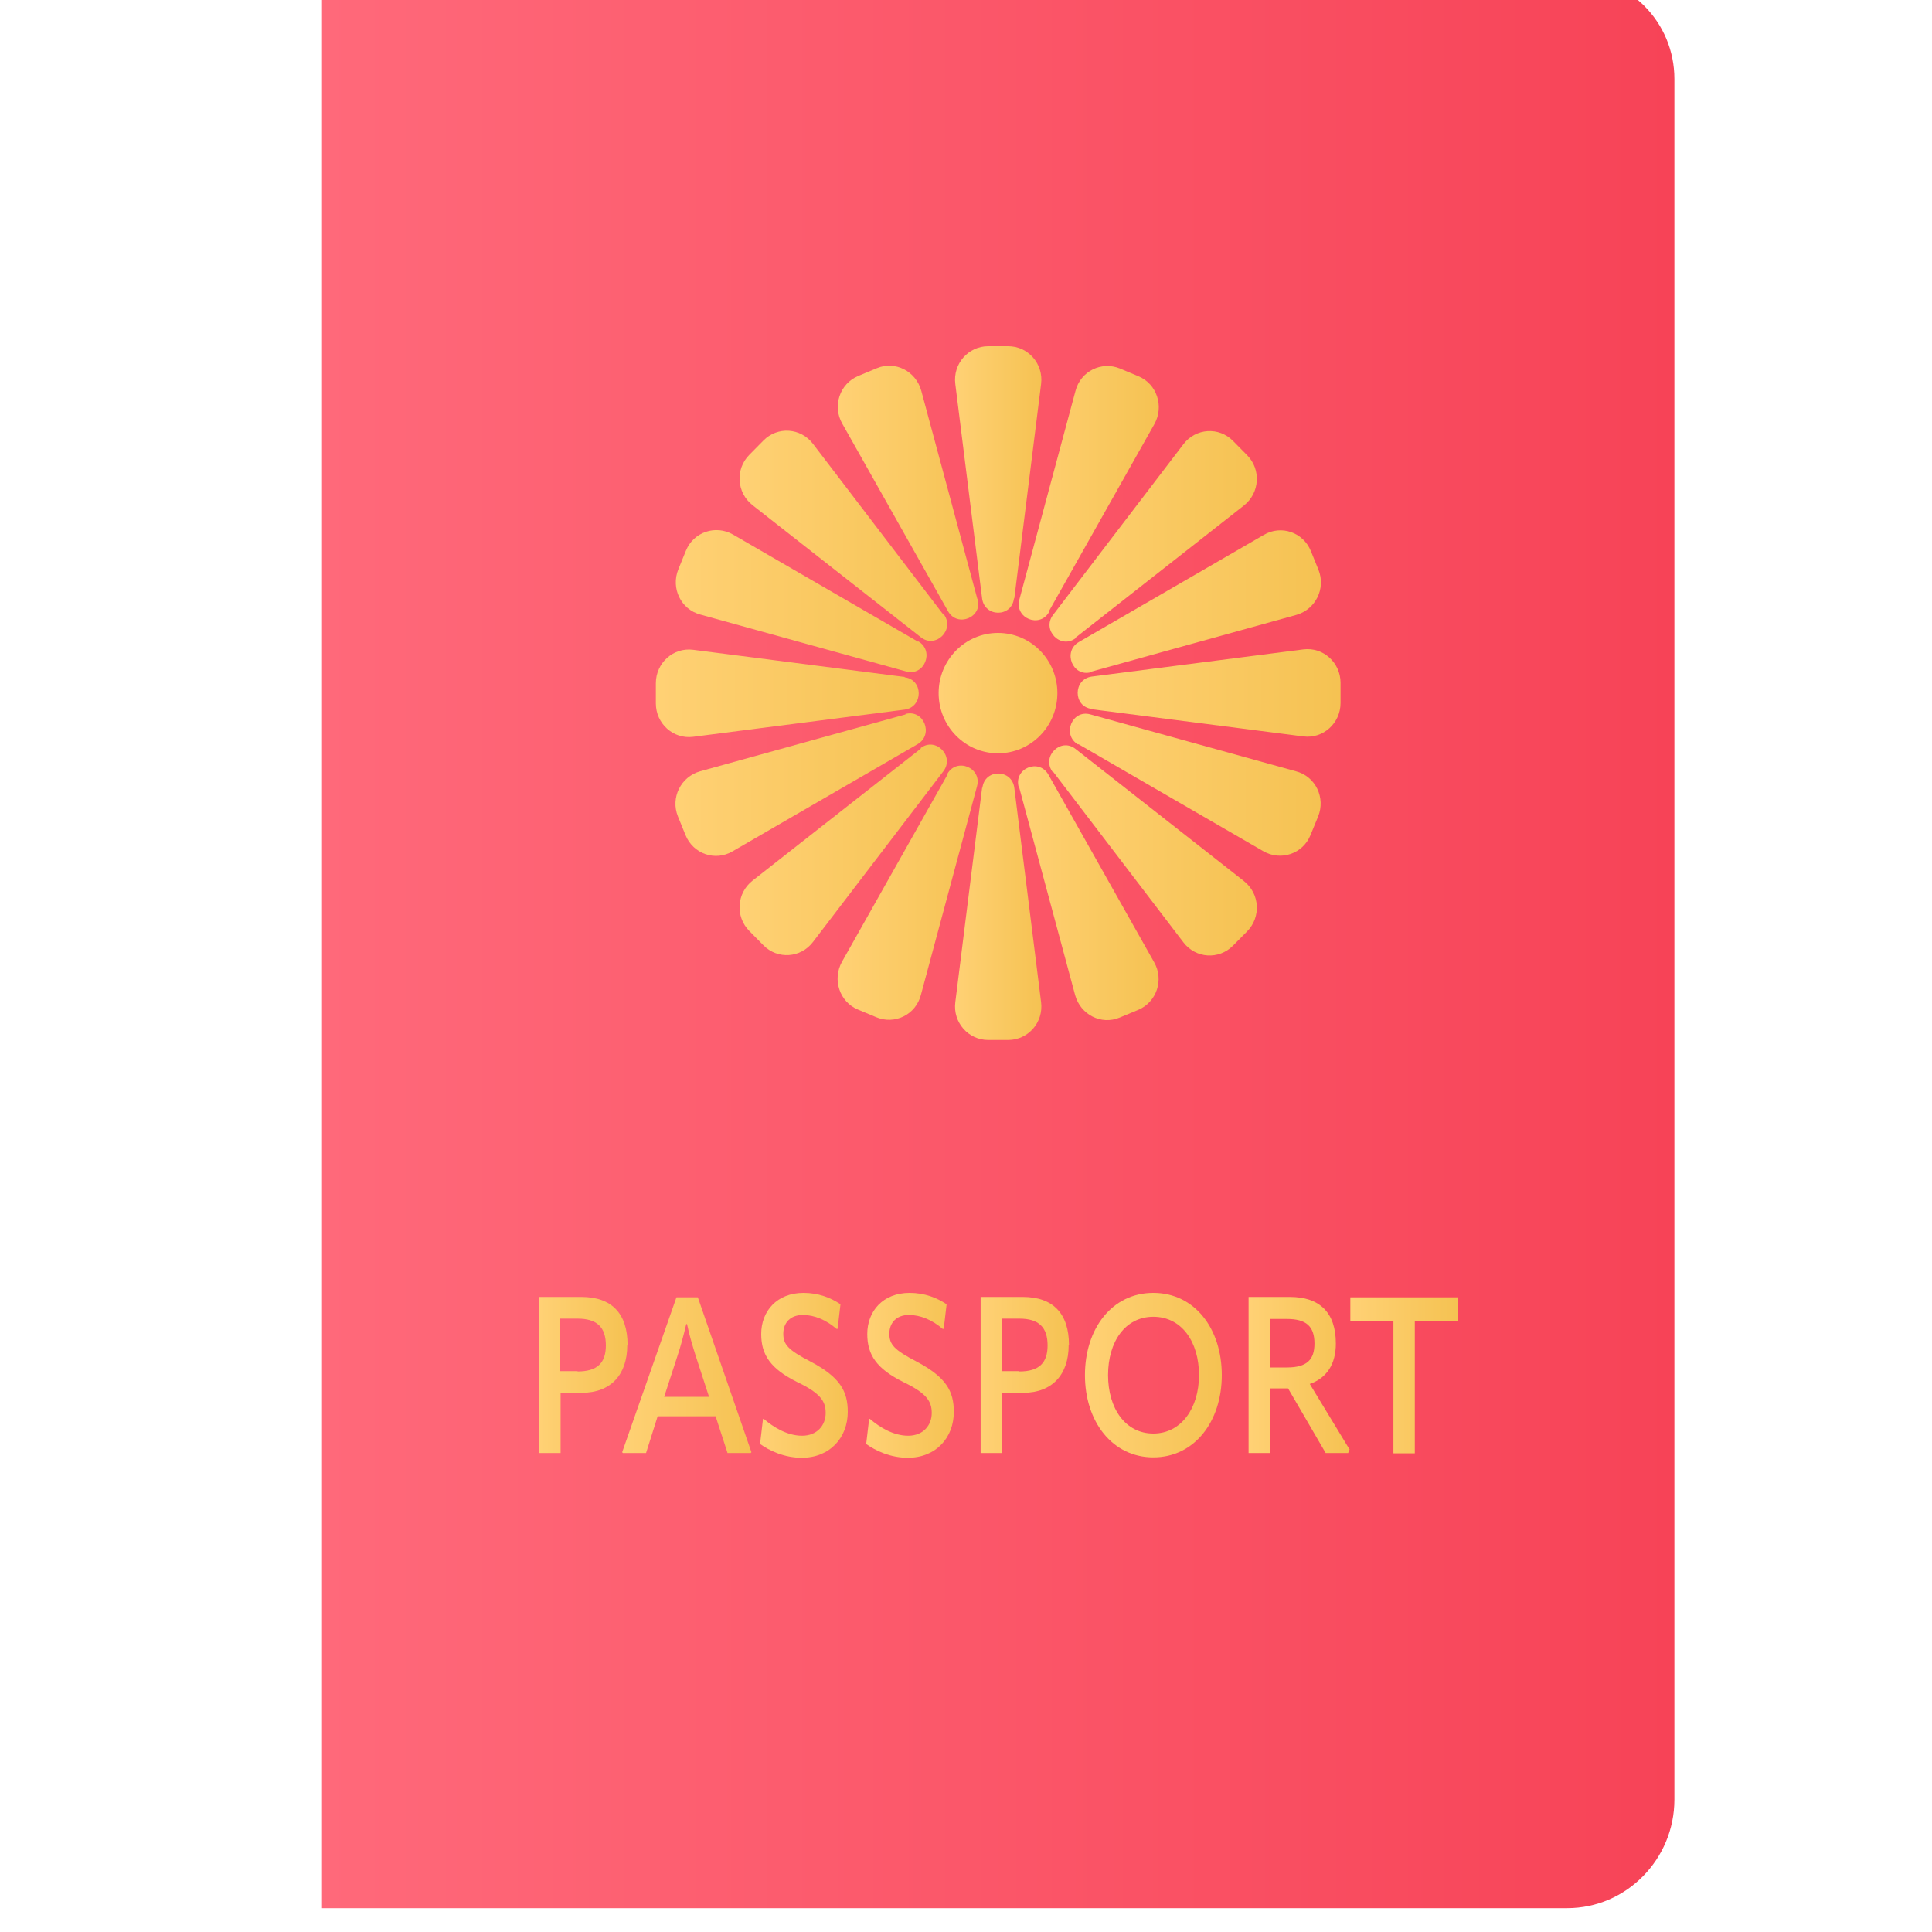 <svg width="30" height="30" viewBox="0 0 30 30" fill="none" xmlns="http://www.w3.org/2000/svg">
<g clip-path="url(#clip0_1261_4722)">
<path d="M5 -0.37H24.426C25.292 -0.37 26 0.343 26 1.226V27.943C26 28.872 25.252 29.63 24.336 29.63H5V-0.37Z" fill="url(#paint0_linear_1261_4722)"/>
<path d="M15.25 12.233L14.834 15.562C14.794 15.876 15.036 16.149 15.345 16.149H15.655C15.964 16.149 16.206 15.876 16.166 15.562L15.75 12.233C15.711 11.937 15.289 11.937 15.255 12.233H15.25Z" fill="url(#paint1_linear_1261_4722)"/>
<path d="M14.716 12.022L13.074 14.935C12.922 15.209 13.035 15.556 13.321 15.676L13.608 15.796C13.895 15.915 14.221 15.756 14.3 15.448L15.171 12.21C15.25 11.92 14.856 11.76 14.71 12.017L14.716 12.022Z" fill="url(#paint2_linear_1261_4722)"/>
<path d="M14.3 11.623L11.685 13.675C11.438 13.869 11.415 14.234 11.635 14.456L11.854 14.678C12.073 14.901 12.433 14.878 12.624 14.627L14.648 11.977C14.828 11.743 14.53 11.435 14.294 11.617L14.3 11.623Z" fill="url(#paint3_linear_1261_4722)"/>
<path d="M14.063 11.093L10.87 11.977C10.572 12.062 10.409 12.387 10.527 12.678L10.645 12.968C10.763 13.259 11.106 13.379 11.376 13.219L14.249 11.555C14.502 11.407 14.345 11.008 14.058 11.087L14.063 11.093Z" fill="url(#paint4_linear_1261_4722)"/>
<path d="M14.047 10.512L10.763 10.09C10.454 10.05 10.184 10.295 10.184 10.609V10.922C10.184 11.236 10.454 11.481 10.763 11.441L14.047 11.019C14.339 10.979 14.339 10.552 14.047 10.517V10.512Z" fill="url(#paint5_linear_1261_4722)"/>
<path d="M14.255 9.964L11.382 8.3C11.112 8.146 10.769 8.26 10.651 8.551L10.533 8.841C10.415 9.132 10.572 9.463 10.876 9.543L14.069 10.426C14.356 10.506 14.513 10.107 14.26 9.959L14.255 9.964Z" fill="url(#paint6_linear_1261_4722)"/>
<path d="M14.648 9.543L12.624 6.892C12.433 6.641 12.073 6.618 11.854 6.841L11.635 7.063C11.415 7.285 11.438 7.65 11.685 7.844L14.3 9.896C14.53 10.078 14.834 9.776 14.654 9.537L14.648 9.543Z" fill="url(#paint7_linear_1261_4722)"/>
<path d="M15.177 9.303L14.305 6.066C14.221 5.763 13.9 5.598 13.614 5.718L13.327 5.838C13.04 5.957 12.922 6.305 13.079 6.579L14.721 9.491C14.867 9.748 15.261 9.588 15.182 9.297L15.177 9.303Z" fill="url(#paint8_linear_1261_4722)"/>
<path d="M15.75 9.292L16.166 5.963C16.206 5.649 15.964 5.376 15.655 5.376H15.345C15.036 5.376 14.794 5.649 14.834 5.963L15.25 9.292C15.289 9.588 15.711 9.588 15.745 9.292H15.75Z" fill="url(#paint9_linear_1261_4722)"/>
<path d="M16.284 9.497L17.926 6.584C18.078 6.311 17.965 5.963 17.679 5.843L17.392 5.723C17.105 5.604 16.779 5.763 16.7 6.071L15.829 9.309C15.75 9.6 16.144 9.759 16.29 9.503L16.284 9.497Z" fill="url(#paint10_linear_1261_4722)"/>
<path d="M16.7 9.902L19.315 7.85C19.562 7.656 19.585 7.291 19.366 7.069L19.146 6.846C18.927 6.624 18.567 6.647 18.376 6.898L16.352 9.548C16.172 9.782 16.47 10.09 16.706 9.907L16.7 9.902Z" fill="url(#paint11_linear_1261_4722)"/>
<path d="M16.937 10.432L20.13 9.548C20.428 9.463 20.591 9.138 20.473 8.847L20.355 8.556C20.237 8.266 19.894 8.146 19.624 8.306L16.751 9.97C16.498 10.118 16.655 10.517 16.942 10.438L16.937 10.432Z" fill="url(#paint12_linear_1261_4722)"/>
<path d="M16.953 11.013L20.237 11.435C20.546 11.475 20.816 11.23 20.816 10.916V10.603C20.816 10.289 20.546 10.044 20.237 10.084L16.953 10.506C16.661 10.546 16.661 10.973 16.953 11.008V11.013Z" fill="url(#paint13_linear_1261_4722)"/>
<path d="M16.745 11.555L19.619 13.219C19.888 13.373 20.231 13.259 20.349 12.968L20.468 12.678C20.586 12.387 20.428 12.056 20.125 11.977L16.931 11.093C16.644 11.013 16.487 11.412 16.74 11.56L16.745 11.555Z" fill="url(#paint14_linear_1261_4722)"/>
<path d="M16.352 11.982L18.376 14.633C18.567 14.884 18.927 14.906 19.146 14.684L19.366 14.462C19.585 14.239 19.562 13.875 19.315 13.681L16.7 11.629C16.47 11.447 16.166 11.749 16.346 11.988L16.352 11.982Z" fill="url(#paint15_linear_1261_4722)"/>
<path d="M15.823 12.216L16.695 15.454C16.779 15.756 17.1 15.921 17.386 15.801L17.673 15.682C17.96 15.562 18.078 15.214 17.921 14.941L16.279 12.028C16.133 11.771 15.739 11.931 15.818 12.222L15.823 12.216Z" fill="url(#paint16_linear_1261_4722)"/>
<path d="M15.497 11.697C16.006 11.697 16.419 11.279 16.419 10.762C16.419 10.246 16.006 9.828 15.497 9.828C14.988 9.828 14.575 10.246 14.575 10.762C14.575 11.279 14.988 11.697 15.497 11.697Z" fill="url(#paint17_linear_1261_4722)"/>
<path d="M9.74 20.892C9.74 21.342 9.487 21.627 9.037 21.627H8.705V22.562H8.373V20.139H9.026C9.504 20.139 9.745 20.401 9.745 20.886L9.74 20.892ZM8.969 21.296C9.273 21.296 9.408 21.165 9.408 20.892C9.408 20.607 9.267 20.476 8.969 20.476H8.7V21.291H8.969V21.296Z" fill="url(#paint18_linear_1261_4722)"/>
<path d="M10.836 20.145L11.668 22.55L11.657 22.562H11.297L11.112 21.992H10.212L10.032 22.562H9.672L9.661 22.55L10.504 20.145H10.842H10.836ZM10.313 21.69H11.01L10.802 21.051C10.752 20.892 10.701 20.721 10.668 20.561H10.656C10.617 20.726 10.572 20.897 10.521 21.051L10.313 21.69Z" fill="url(#paint19_linear_1261_4722)"/>
<path d="M11.803 22.414L11.848 22.032H11.859C12.011 22.163 12.225 22.294 12.455 22.294C12.686 22.294 12.821 22.134 12.821 21.941C12.821 21.764 12.748 21.638 12.382 21.462C11.966 21.256 11.82 21.04 11.82 20.715C11.82 20.361 12.062 20.076 12.478 20.076C12.708 20.076 12.9 20.151 13.051 20.253L13.006 20.635H12.989C12.832 20.498 12.647 20.419 12.467 20.419C12.27 20.419 12.163 20.544 12.163 20.709C12.163 20.875 12.23 20.96 12.596 21.148C13.046 21.388 13.164 21.604 13.164 21.923C13.164 22.322 12.888 22.636 12.45 22.636C12.18 22.636 11.949 22.528 11.798 22.419L11.803 22.414Z" fill="url(#paint20_linear_1261_4722)"/>
<path d="M13.451 22.414L13.496 22.032H13.507C13.659 22.163 13.872 22.294 14.103 22.294C14.333 22.294 14.468 22.134 14.468 21.941C14.468 21.764 14.395 21.638 14.03 21.462C13.614 21.256 13.467 21.04 13.467 20.715C13.467 20.361 13.709 20.076 14.125 20.076C14.356 20.076 14.547 20.151 14.699 20.253L14.654 20.635H14.637C14.479 20.498 14.294 20.419 14.114 20.419C13.917 20.419 13.81 20.544 13.81 20.709C13.81 20.875 13.878 20.96 14.243 21.148C14.693 21.388 14.811 21.604 14.811 21.923C14.811 22.322 14.536 22.636 14.097 22.636C13.827 22.636 13.597 22.528 13.445 22.419L13.451 22.414Z" fill="url(#paint21_linear_1261_4722)"/>
<path d="M16.594 20.892C16.594 21.342 16.34 21.627 15.891 21.627H15.559V22.562H15.227V20.139H15.88C16.357 20.139 16.599 20.401 16.599 20.886L16.594 20.892ZM15.829 21.296C16.133 21.296 16.267 21.165 16.267 20.892C16.267 20.607 16.127 20.476 15.829 20.476H15.559V21.291H15.829V21.296Z" fill="url(#paint22_linear_1261_4722)"/>
<path d="M16.847 21.353C16.847 20.63 17.268 20.076 17.909 20.076C18.55 20.076 18.972 20.63 18.972 21.353C18.972 22.077 18.545 22.63 17.909 22.63C17.274 22.63 16.847 22.077 16.847 21.353ZM18.618 21.353C18.618 20.835 18.348 20.447 17.909 20.447C17.471 20.447 17.206 20.835 17.206 21.353C17.206 21.872 17.476 22.26 17.909 22.26C18.342 22.26 18.618 21.866 18.618 21.353Z" fill="url(#paint23_linear_1261_4722)"/>
<path d="M20.957 22.505L20.934 22.562H20.585L20.001 21.559H19.72V22.562H19.388V20.139H20.029C20.49 20.139 20.743 20.379 20.743 20.863C20.743 21.182 20.602 21.399 20.338 21.49L20.951 22.499L20.957 22.505ZM19.725 20.481V21.234H19.984C20.293 21.234 20.411 21.114 20.411 20.863C20.411 20.595 20.282 20.481 19.984 20.481H19.725Z" fill="url(#paint24_linear_1261_4722)"/>
<path d="M22.632 20.145V20.51H21.969V22.567H21.637V20.51H20.968V20.145H22.632Z" fill="url(#paint25_linear_1261_4722)"/>
</g>
<defs>
<linearGradient id="paint0_linear_1261_4722" x1="5" y1="14.627" x2="26" y2="14.627" gradientUnits="userSpaceOnUse">
<stop stop-color="#FF697A"/>
<stop offset="1" stop-color="#F74357"/>
</linearGradient>
<linearGradient id="paint1_linear_1261_4722" x1="14.828" y1="14.08" x2="16.172" y2="14.08" gradientUnits="userSpaceOnUse">
<stop stop-color="#FFD175"/>
<stop offset="1" stop-color="#F5C252"/>
</linearGradient>
<linearGradient id="paint2_linear_1261_4722" x1="13.007" y1="13.863" x2="15.182" y2="13.863" gradientUnits="userSpaceOnUse">
<stop stop-color="#FFD175"/>
<stop offset="1" stop-color="#F5C252"/>
</linearGradient>
<linearGradient id="paint3_linear_1261_4722" x1="11.483" y1="13.202" x2="14.704" y2="13.202" gradientUnits="userSpaceOnUse">
<stop stop-color="#FFD175"/>
<stop offset="1" stop-color="#F5C252"/>
</linearGradient>
<linearGradient id="paint4_linear_1261_4722" x1="10.493" y1="12.188" x2="14.384" y2="12.188" gradientUnits="userSpaceOnUse">
<stop stop-color="#FFD175"/>
<stop offset="1" stop-color="#F5C252"/>
</linearGradient>
<linearGradient id="paint5_linear_1261_4722" x1="10.19" y1="10.762" x2="14.266" y2="10.762" gradientUnits="userSpaceOnUse">
<stop stop-color="#FFD175"/>
<stop offset="1" stop-color="#F5C252"/>
</linearGradient>
<linearGradient id="paint6_linear_1261_4722" x1="10.493" y1="9.337" x2="14.384" y2="9.337" gradientUnits="userSpaceOnUse">
<stop stop-color="#FFD175"/>
<stop offset="1" stop-color="#F5C252"/>
</linearGradient>
<linearGradient id="paint7_linear_1261_4722" x1="11.483" y1="8.323" x2="14.704" y2="8.323" gradientUnits="userSpaceOnUse">
<stop stop-color="#FFD175"/>
<stop offset="1" stop-color="#F5C252"/>
</linearGradient>
<linearGradient id="paint8_linear_1261_4722" x1="13.006" y1="7.656" x2="15.182" y2="7.656" gradientUnits="userSpaceOnUse">
<stop stop-color="#FFD175"/>
<stop offset="1" stop-color="#F5C252"/>
</linearGradient>
<linearGradient id="paint9_linear_1261_4722" x1="14.828" y1="7.445" x2="16.172" y2="7.445" gradientUnits="userSpaceOnUse">
<stop stop-color="#FFD175"/>
<stop offset="1" stop-color="#F5C252"/>
</linearGradient>
<linearGradient id="paint10_linear_1261_4722" x1="15.818" y1="7.656" x2="17.994" y2="7.656" gradientUnits="userSpaceOnUse">
<stop stop-color="#FFD175"/>
<stop offset="1" stop-color="#F5C252"/>
</linearGradient>
<linearGradient id="paint11_linear_1261_4722" x1="16.296" y1="8.323" x2="19.517" y2="8.323" gradientUnits="userSpaceOnUse">
<stop stop-color="#FFD175"/>
<stop offset="1" stop-color="#F5C252"/>
</linearGradient>
<linearGradient id="paint12_linear_1261_4722" x1="16.616" y1="9.337" x2="20.507" y2="9.337" gradientUnits="userSpaceOnUse">
<stop stop-color="#FFD175"/>
<stop offset="1" stop-color="#F5C252"/>
</linearGradient>
<linearGradient id="paint13_linear_1261_4722" x1="16.734" y1="10.762" x2="20.811" y2="10.762" gradientUnits="userSpaceOnUse">
<stop stop-color="#FFD175"/>
<stop offset="1" stop-color="#F5C252"/>
</linearGradient>
<linearGradient id="paint14_linear_1261_4722" x1="16.616" y1="12.188" x2="20.507" y2="12.188" gradientUnits="userSpaceOnUse">
<stop stop-color="#FFD175"/>
<stop offset="1" stop-color="#F5C252"/>
</linearGradient>
<linearGradient id="paint15_linear_1261_4722" x1="16.296" y1="13.202" x2="19.517" y2="13.202" gradientUnits="userSpaceOnUse">
<stop stop-color="#FFD175"/>
<stop offset="1" stop-color="#F5C252"/>
</linearGradient>
<linearGradient id="paint16_linear_1261_4722" x1="15.818" y1="13.863" x2="17.994" y2="13.863" gradientUnits="userSpaceOnUse">
<stop stop-color="#FFD175"/>
<stop offset="1" stop-color="#F5C252"/>
</linearGradient>
<linearGradient id="paint17_linear_1261_4722" x1="14.575" y1="10.762" x2="16.425" y2="10.762" gradientUnits="userSpaceOnUse">
<stop stop-color="#FFD175"/>
<stop offset="1" stop-color="#F5C252"/>
</linearGradient>
<linearGradient id="paint18_linear_1261_4722" x1="8.368" y1="21.353" x2="9.74" y2="21.353" gradientUnits="userSpaceOnUse">
<stop stop-color="#FFD175"/>
<stop offset="1" stop-color="#F5C252"/>
</linearGradient>
<linearGradient id="paint19_linear_1261_4722" x1="9.655" y1="21.353" x2="11.668" y2="21.353" gradientUnits="userSpaceOnUse">
<stop stop-color="#FFD175"/>
<stop offset="1" stop-color="#F5C252"/>
</linearGradient>
<linearGradient id="paint20_linear_1261_4722" x1="11.803" y1="21.353" x2="13.169" y2="21.353" gradientUnits="userSpaceOnUse">
<stop stop-color="#FFD175"/>
<stop offset="1" stop-color="#F5C252"/>
</linearGradient>
<linearGradient id="paint21_linear_1261_4722" x1="13.451" y1="21.353" x2="14.817" y2="21.353" gradientUnits="userSpaceOnUse">
<stop stop-color="#FFD175"/>
<stop offset="1" stop-color="#F5C252"/>
</linearGradient>
<linearGradient id="paint22_linear_1261_4722" x1="15.222" y1="21.353" x2="16.594" y2="21.353" gradientUnits="userSpaceOnUse">
<stop stop-color="#FFD175"/>
<stop offset="1" stop-color="#F5C252"/>
</linearGradient>
<linearGradient id="paint23_linear_1261_4722" x1="16.847" y1="21.353" x2="18.972" y2="21.353" gradientUnits="userSpaceOnUse">
<stop stop-color="#FFD175"/>
<stop offset="1" stop-color="#F5C252"/>
</linearGradient>
<linearGradient id="paint24_linear_1261_4722" x1="19.388" y1="21.353" x2="20.957" y2="21.353" gradientUnits="userSpaceOnUse">
<stop stop-color="#FFD175"/>
<stop offset="1" stop-color="#F5C252"/>
</linearGradient>
<linearGradient id="paint25_linear_1261_4722" x1="20.968" y1="21.353" x2="22.632" y2="21.353" gradientUnits="userSpaceOnUse">
<stop stop-color="#FFD175"/>
<stop offset="1" stop-color="#F5C252"/>
</linearGradient>
<clipPath id="clip0_1261_4722">
<rect width="30" height="30" fill="white"/>
</clipPath>
</defs>
</svg>
